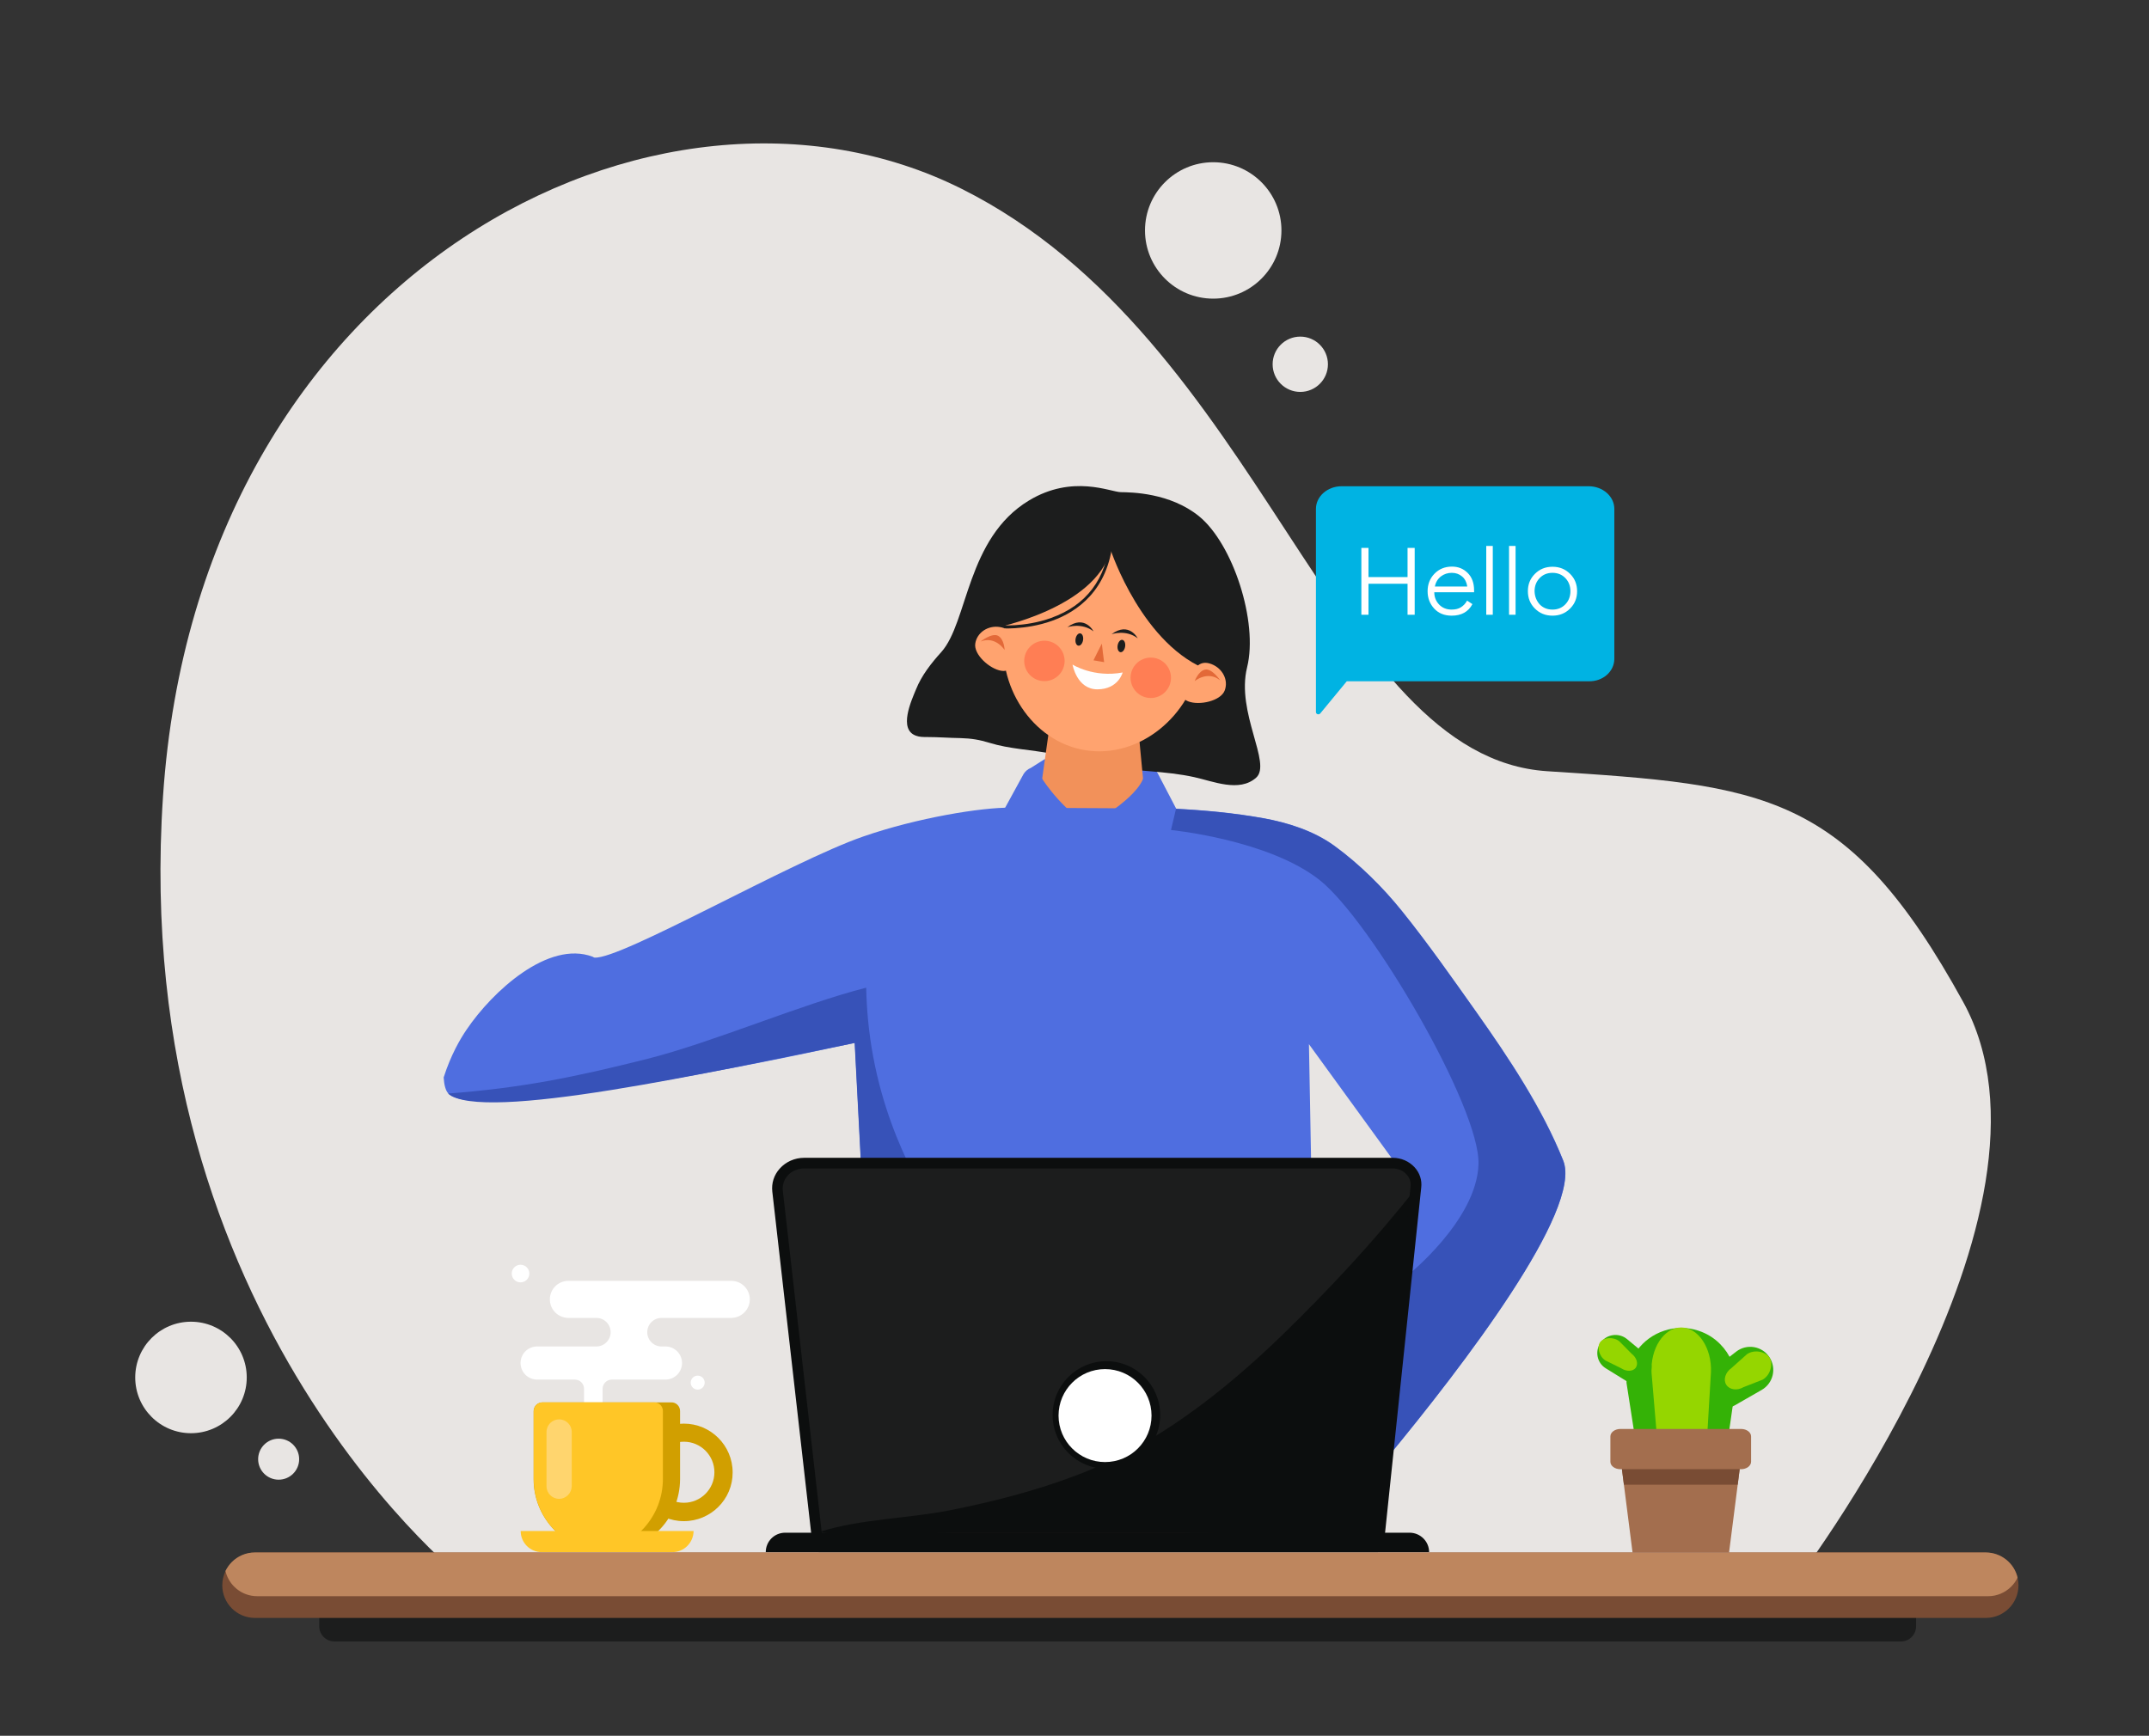<?xml version="1.0" encoding="UTF-8"?> <!-- Generator: Adobe Illustrator 25.2.0, SVG Export Plug-In . SVG Version: 6.00 Build 0) --> <svg xmlns="http://www.w3.org/2000/svg" xmlns:xlink="http://www.w3.org/1999/xlink" id="Слой_1" x="0px" y="0px" viewBox="0 0 1414.4 1142.7" style="enable-background:new 0 0 1414.4 1142.7;" xml:space="preserve"><rect x="0" y="0" width="1414.4" height="1142.7" fill="#333333" stroke="none"/> <style type="text/css"> .st0{fill:#1C1D1D;} .st1{display:none;} .st2{fill:#E8E5E3;} .st3{fill:#4F6EE0;} .st4{fill:#FFFFFF;} .st5{fill:#34B206;} .st6{fill:#95D600;} .st7{fill:#794C34;} .st8{fill:#BE865E;} .st9{fill:none;stroke:#4F6EE0;stroke-miterlimit:10;} .st10{fill:#F2915A;} .st11{fill:#FFA36F;} .st12{fill:#FF7E54;} .st13{fill:#E36938;} .st14{fill:#FEFEFE;} .st15{fill:#A36E4E;} .st16{fill:#3752B8;} .st17{fill:#0C0E0E;} .st18{fill:#00B3E3;} .st19{fill:#D19F00;} .st20{fill:#FFC627;} .st21{fill:#FFD56E;} .st22{enable-background:new ;} </style> <path class="st0" d="M1251.1,1080.6h-1031c-5.5,0-10-4.5-10-10v-24.2c0-5.5,4.5-10,10-10h1031c5.5,0,10,4.5,10,10v24.2 C1261.1,1076.1,1256.7,1080.6,1251.1,1080.6z"></path> <g id="Слой_1_1_" class="st1"> </g> <g id="Слой_3"> <path class="st2" d="M309.8,1043.6c0,0-225.8-172.8-202.5-519.5S434.1,25,632.7,124.2s243,374.2,385.6,383.5 c142.6,9.2,197.5,13.1,273.8,151.9s-112,384-112,384H309.8z"></path> </g> <g id="Слой_2_1_"> <path class="st3" d="M664.8,531.8c6.3,0.1,9.7,5.8,9.7,5.8s0.1,0,0,0c9.5,0.4,18.9,0.9,28.4,1.3l12.3,10.3l29.5,51.9l30.6-66.5 l-13.1-25.1c-1.3-2.5-3.3-4.4-5.8-5.6l-5.1-2.5l-63.8-1.6l-9,5.7c-2,0.8-3.8,2.3-4.9,4.2L661.4,532l18,67l35.8-49.6"></path> <path class="st4" d="M493.5,855.4L493.5,855.4c0-6.8-5.5-12.2-12.2-12.2H374.1c-6.8,0-12.2,5.5-12.2,12.2l0,0 c0,6.8,5.5,12.2,12.2,12.2h18.4c5.2,0,9.4,4.2,9.4,9.4l0,0c0,5.2-4.2,9.4-9.4,9.4h-39c-6,0-10.9,4.9-10.9,10.9l0,0 c0,6,4.9,10.9,10.9,10.9h24.8c3.4,0,6.1,2.7,6.1,6.1v20.4c0,3.3,2.7,6.1,6.1,6.1l0,0c3.4,0,6.1-2.7,6.1-6.1v-20.4 c0-3.3,2.7-6.1,6.1-6.1H438c6,0,10.9-4.9,10.9-10.9l0,0c0-6-4.9-10.9-10.9-10.9h-2.6c-5.2,0-9.4-4.2-9.4-9.4l0,0 c0-5.2,4.2-9.4,9.4-9.4h45.8C488,867.6,493.5,862.1,493.5,855.4z"></path> <path class="st5" d="M1123.5,920.7L1123.5,920.7c-3.9-6-2.6-14,3.1-18.4l16.1-12.5c7-5.4,17.1-3.7,21.9,3.7l0,0 c4.8,7.3,2.5,17.1-5.1,21.5l-17.6,10.1C1135.5,928.7,1127.5,926.8,1123.5,920.7z"></path> <path class="st5" d="M1142.6,910.3l-7.4,51.7l-56.1,3.7l-8.6-55.4c0-16,10.4-29.6,24.9-34.3l0,0c3.5-1.2,7.3-1.8,11.2-1.8 c3.9,0,7.6,0.6,11.2,1.8l0,0c5.5,1.8,10.4,4.8,14.3,8.8C1138.6,891.3,1142.6,900.3,1142.6,910.3z"></path> <path class="st6" d="M1107,963.9L1107,963.9c-8.5,0-15.7-9-16.7-21l-3.3-39c-0.9-16.2,8.1-30,19.5-30l0,0 c11.2,0,20.2,13.4,19.6,29.4l-2.3,38.8C1123,954.4,1115.8,963.9,1107,963.9z"></path> <path class="st7" d="M1328.5,1043.6c0,5.9-2.4,11.3-6.3,15.2c-3.9,3.9-9.3,6.3-15.2,6.3H167.8c-11.9,0-21.5-9.6-21.5-21.5 c0-3.3,0.8-6.5,2.1-9.3l0,0c1.1-2.2,2.5-4.2,4.2-5.9c3.9-3.9,9.3-6.3,15.2-6.3H1307c10.2,0,18.7,7.1,20.9,16.6 C1328.3,1040.2,1328.5,1041.9,1328.5,1043.6z"></path> <path class="st8" d="M1327.9,1038.6c-1.1,2.2-2.5,4.2-4.2,5.9c-3.9,3.9-9.3,6.3-15.2,6.3H169.3c-10.2,0-18.7-7.1-20.9-16.6l0,0 c1.1-2.2,2.5-4.2,4.2-5.9c3.9-3.9,9.3-6.3,15.2-6.3H1307C1317.2,1022.1,1325.7,1029.1,1327.9,1038.6z"></path> <path class="st9" d="M772.1,534.4l-8.2,7.5c-4.2-0.2-8.3-0.4-12.5-0.6c-8.1-0.4-16.1-0.8-24.2-1.2l-12,9.1"></path> <path class="st0" d="M692.4,496.2c-13.7-2.7-28-3.1-41.2-7.2c-6.5-2-11.9-2.9-19-3.1c-7.5-0.1-14.6-0.7-22.1-0.7 c-2.5,0-5,0-7.3-0.9c-11.6-4.2-3-23,0.1-30.5c3.7-9.2,10-17.2,16.6-24.5c17.7-19.7,16.5-74.9,57.7-99.8 c28.8-17.4,53.7-5.6,60.5-5.5s32.2,0.3,51.4,15.8c22.4,18.2,39.1,69.6,31.7,99.5s16.5,63.4,5.9,72.7c-11.1,9.8-28.3,2.3-40.7-0.4 c-19-4.2-38.7-3.7-57.9-7.1c-11.6-2-22-7.4-33.4-10C694.1,494.5,693.1,496.4,692.4,496.2z"></path> <path class="st10" d="M692.6,465.2l-7.7,54.7c0,0,11.2,18.9,31.4,31.3c0,0,1.1-3.4,3.7-4.8c7.4-4,23.1-11.6,33-26.5l-5.2-54.7 H692.6L692.6,465.2z"></path> <path class="st11" d="M789.6,435.1c-5.7,36-39.6,64.4-75.1,58.8s-59-43.1-53.4-79s42.1-83.7,77.5-78.1 C774.2,342.3,795.3,399.1,789.6,435.1z"></path> <path class="st0" d="M655.2,413.3c0,0,65.2-12.8,75.9-51c0,0,21,63.6,65.6,79.4l17.1-16.8l-24.6-58.2c0,0-47.1-34.1-52.1-34.9 s-41.4,14.4-41.4,14.4l-21.7,18l-19.6,21.5L655.2,413.3z"></path> <g> <path class="st0" d="M657.1,413.6l0.2-2c0.2,0,17.1,1.5,34.5-4.8c23.2-8.3,36.3-25.6,38.7-51.4l2,0.2 c-3.2,33.2-23.6,47.2-40.1,53.1C674.6,415.1,657.2,413.6,657.1,413.6z"></path> </g> <g> <ellipse transform="matrix(0.156 -0.988 0.988 0.156 183.66 1056.806)" class="st0" cx="710" cy="421" rx="4.1" ry="2.5"></ellipse> <ellipse transform="matrix(0.156 -0.988 0.988 0.156 202.76 1087.882)" class="st0" cx="737.8" cy="425.3" rx="4.1" ry="2.5"></ellipse> <path class="st0" d="M719.7,415.6c0,0-5.7-11.2-17.2-2.7C702.5,412.9,711.8,409.6,719.7,415.6z"></path> <path class="st0" d="M748.8,420.2c0,0-5.7-11.2-17.2-2.7C731.7,417.5,741,414.2,748.8,420.2z"></path> <circle class="st12" cx="687.4" cy="435.1" r="13.3"></circle> <circle class="st12" cx="757.4" cy="446.2" r="13.3"></circle> <polygon class="st13" points="726.7,435.9 723.2,435.3 719.7,434.7 722.4,429.2 725.2,423.7 725.9,429.8 "></polygon> <path class="st14" d="M705.9,437.5c0,0,13.9,8.8,33,5.2c0,0-2.8,11-16.5,11.1S705.9,437.5,705.9,437.5z"></path> </g> <g> <path class="st11" d="M665.7,427.3c-1.1,7.2,1.2,15.5-6.6,14.3s-18.4-10.8-17.2-18c1.1-7.2,8.4-12.1,16.2-10.8 C666,414,666.9,420.1,665.7,427.3z"></path> <path class="st13" d="M645.4,422.3c0,0,7.6-6,11.6-3.7s4.2,9.3,4.2,9.3S655.3,418.5,645.4,422.3z"></path> </g> <g> <path class="st11" d="M783.5,446c-2.6,6.8-8.8,12.8-1.5,15.7s21.3-0.2,24-7s-1.2-14.6-8.6-17.5S786.1,439.1,783.5,446z"></path> <path class="st13" d="M803.1,447.9c0,0-5.4-8-9.9-7.1s-6.9,7.6-6.9,7.6S794.8,441.2,803.1,447.9z"></path> </g> <path class="st3" d="M753,510.9c-4.3,14.9-34.1,31-34.1,31l-3,8.5l-2-8.6c-19-13.5-29.1-30.9-29.1-30.9l-8.3,12.9l27.1,27.4l20.3,1 l22.8-1l11.6-29.2L753,510.9z"></path> <polygon class="st15" points="1146.6,954.6 1145,967.2 1143.7,977.4 1138,1022.1 1074.5,1022.1 1068.8,977.4 1068.5,975 1067.5,967.2 1065.9,954.6 "></polygon> <path class="st15" d="M1152.5,945.6v16.7c0,2.7-3,4.9-6.6,4.9h-79.4c-3.7,0-6.6-2.2-6.6-4.9v-16.7c0-2.7,3-4.9,6.6-4.9h79.4 C1149.6,940.7,1152.5,942.9,1152.5,945.6z"></path> <path class="st5" d="M1084.9,906.4L1084.9,906.4c-3.3,4.6-9.6,5.8-14.4,2.8l-13.6-8.4c-5.9-3.6-7.4-11.5-3.3-17.1l0,0 c4-5.5,11.9-6.5,17.2-2.2l12.3,10.2C1087.5,895.3,1088.3,901.8,1084.9,906.4z"></path> <path class="st6" d="M1076.6,900.4L1076.6,900.4c-1.8,2.5-6,2.7-9.5,0.4l-10.5-5.2c-4.3-2.8-5.6-9-3.4-12.1l0,0 c2.2-3,8.6-3.7,12.6-0.5l8.1,8.2C1077.3,893.8,1078.4,897.8,1076.6,900.4z"></path> <path class="st6" d="M1136.1,911.5L1136.1,911.5c-2-3.3-0.5-8.1,3.5-10.9l10.2-9.1c4.9-3.4,12.4-1.7,14.9,2.4l0,0 c2.5,4,0.5,11.6-4.7,14.4l-12.5,4.9C1143.2,915.7,1138.2,914.9,1136.1,911.5z"></path> <path class="st16" d="M661.4,531.9c0,0,16.2,66.6,18,67c1.9,0.3,34.5-57,34.5-57l2.3,8.9l-3,3.3l-31.6,48.3c-1,1.6-3.5,1.3-4-0.6 C674.1,589.5,665,556.3,661.4,531.9z"></path> <path class="st16" d="M774.2,532.5c0,0-18.7,66-20.5,66.3c-1.9,0.3-34.5-57-34.5-57l-3.3,9.1l3,4.8l32.6,46.6c1,1.6,3.5,1.3,4-0.6 C759,589.5,770.6,556.9,774.2,532.5z"></path> <path class="st16" d="M712,547.1c0,0,9.5,152.6,7,225.5h9.3c0,0-10.6-197.8-6.3-223.5l-1.9-2.8l-4,4L712,547.1z"></path> <g> <path class="st3" d="M1028.9,764c-13.7-34.4-35.8-67.5-57-97.5c-16-22.5-31.8-45.2-49.1-66.7c-12.6-15.7-28.2-31.1-44.5-43 c-13.6-9.9-30.7-15.3-46.8-18.2c-19-3.4-38.1-5.2-57.4-6.2c-0.7,0-1.3-0.1-1.9-0.1l-107.3-0.6c-18.8-0.2-61.1,6.6-96.8,19 c-47.6,16.5-159.2,80.9-176.7,79.7c-0.5,0-0.7-0.3-1.4-0.6c-29.1-10.9-65.8,22.7-82.9,48c-4.3,6.3-10.4,16.8-15.1,31.5 c0.3,5,1.3,8.6,3,10.5c19.7,22.1,267.6-33.3,267.6-33.3l4.4,84.6l33.7,0.3l262.4,2.5l-1.6-86.5l58.3,80.3L905,807.4l18.1-31.8 l-47.2,227.6c0,0,16-17.9,37.7-44.2C962.9,899.2,1041.8,796.3,1028.9,764z"></path> <path class="st16" d="M574.8,696.1c-3.2-16.9-4.4-32.4-4.7-45.9c-43.1,11-100.7,35.9-143.8,46.8c-48.6,12.3-83.8,19.3-131.4,22.9 c22.1,19.4,174.5-14.4,267.6-33.3l4.4,84.6l33.7,0.3C591.2,752.9,580.7,727.5,574.8,696.1z"></path> </g> <path class="st0" d="M906.9,1021.8H538.8l-27-237.2c-1.1-9.8,7-18.3,17.5-18.3h387.4c9,0,16.1,7.3,15.2,15.8L906.9,1021.8z"></path> <path class="st16" d="M973.1,766.4c1.2-37.2-70.8-160.2-104.5-187c-33.7-26.7-97.9-33-97.9-33l3.3-13.9c19.3,1,38.4,2.8,57.4,6.2 c16,2.9,33.2,8.3,46.8,18.2c16.4,11.9,31.9,27.3,44.5,43c17.3,21.5,33.2,44.2,49.1,66.7c21.2,30,43.2,63.1,57,97.5 c12.9,32.3-66,135.2-115.4,195l12.4-119C925.9,840.1,972,803.5,973.1,766.4z"></path> <path class="st17" d="M932,782.2c-27,34.2-56.9,66.4-88.1,96.7c-39.1,37.9-84,72.9-135.4,92.3c-26.9,10.2-54.9,17.4-83.1,23 c-27.7,5.5-59.2,5.7-85.7,14.2c27.2,5.5,61.2,0.6,89.3,0.6c49.4,0,98.8,0,148.1,0c7.9,0,131,2.1,131.2,0 C908.3,1009.1,932,782.2,932,782.2z"></path> <path class="st17" d="M940.6,1021.8H504l0,0c0-7.1,5.7-12.8,12.8-12.8h411.1C934.9,1009.1,940.6,1014.8,940.6,1021.8L940.6,1021.8z "></path> <g> <path class="st17" d="M535.3,1021.6l-27-237.2c-0.6-5.5,1.1-10.9,4.9-15.1c4-4.5,9.9-7.1,16.1-7.1h387.4c5.5,0,10.7,2.3,14.3,6.2 c3.4,3.7,5,8.5,4.4,13.4l-25.1,239.7l-7-0.7l25.1-239.7c0.3-2.9-0.6-5.8-2.7-8c-2.2-2.5-5.6-3.9-9.1-3.9H529.3 c-4.2,0-8.2,1.7-10.9,4.7c-2.4,2.7-3.5,6.2-3.2,9.7l27,237.2L535.3,1021.6z"></path> </g> <polygon class="st7" points="1145,967.2 1143.7,977.4 1068.8,977.4 1068.5,975 1067.5,967.2 "></polygon> <circle class="st17" cx="728.2" cy="931.5" r="35.4"></circle> <circle class="st4" cx="727.3" cy="931.9" r="30.6"></circle> <path class="st18" d="M1062.5,433.7V335c0-8.2-7.6-14.9-16.9-14.9H883c-9.3,0-16.9,6.7-16.9,14.9v82.8v15.8v35.2c0,1.4,2,2,2.9,0.8 l17.4-21.1h159.3C1055,448.7,1062.5,442,1062.5,433.7z"></path> <circle class="st2" cx="798.5" cy="151.7" r="44.9"></circle> <circle class="st2" cx="855.8" cy="239.8" r="18.2"></circle> <circle class="st2" cx="183.4" cy="960.6" r="13.5"></circle> <circle class="st2" cx="125.7" cy="906.8" r="36.7"></circle> <g> <path class="st19" d="M450.1,1001.4c-17.7,0-32.1-14.4-32.1-32.1s14.4-32.1,32.1-32.1s32.1,14.4,32.1,32.1 C482.3,987,467.8,1001.4,450.1,1001.4z M450.1,949.1c-11.1,0-20.1,9-20.1,20.1s9,20.1,20.1,20.1s20.1-9,20.1-20.1 S461.2,949.1,450.1,949.1z"></path> </g> <path class="st19" d="M447.6,928.9v44.7c0,26.6-21.6,48.2-48.2,48.2c-1.9,0-3.8-0.1-5.7-0.3c-23.9-2.8-42.5-23.2-42.5-47.8V929 c0-3.2,2.6-5.8,5.8-5.8h84.8C445,923.1,447.6,925.7,447.6,928.9z"></path> <path class="st20" d="M436.3,928.9v44.7c0,24.7-18.6,45-42.5,47.9c-23.9-2.8-42.5-23.2-42.5-47.8V929c0-3.2,2.6-5.8,5.8-5.8h73.4 C433.7,923.1,436.3,925.7,436.3,928.9z"></path> <path class="st20" d="M442.5,1021.8h-85.9c-7.7,0-13.9-6.2-13.9-13.9l0,0h113.8l0,0C456.4,1015.6,450.2,1021.8,442.5,1021.8z"></path> <path class="st21" d="M368,986.7L368,986.7c-4.6,0-8.3-3.7-8.3-8.3v-35.7c0-4.6,3.7-8.3,8.3-8.3l0,0c4.6,0,8.3,3.7,8.3,8.3v35.7 C376.2,983,372.5,986.7,368,986.7z"></path> <circle class="st4" cx="342.6" cy="838.4" r="5.8"></circle> <circle class="st4" cx="459.2" cy="910.2" r="4.6"></circle> </g> <g class="st22"> <path class="st4" d="M896,404.7v-44h4.7v19.2h25.7v-19.2h4.7v44h-4.7v-20.4h-25.7v20.4H896z"></path> <path class="st4" d="M955.5,405.3c-4.8,0-8.6-1.5-11.5-4.6c-2.9-3.1-4.4-6.9-4.4-11.5c0-4.5,1.5-8.4,4.5-11.5 c3-3.1,6.9-4.7,11.5-4.7c4.2,0,7.6,1.4,10.4,4.2c2.8,2.8,4.2,6.6,4.2,11.5v1.2h-26.2c0,3.2,1.1,5.9,3.2,8.1 c2.1,2.2,4.9,3.3,8.2,3.3c2.5,0,4.5-0.5,6.1-1.5c1.6-1,3-2.4,4.1-4.4l3.5,2.3C966.4,402.8,961.8,405.3,955.5,405.3z M944.4,386.1 h21.3c-0.4-2.8-1.5-5-3.4-6.6c-1.9-1.6-4.1-2.4-6.8-2.4c-2.7,0-5.1,0.8-7.2,2.4C946.2,381.2,944.9,383.4,944.4,386.1z"></path> <path class="st4" d="M978.2,404.7v-45.3h4.3v45.3H978.2z"></path> <path class="st4" d="M993.2,404.7v-45.3h4.3v45.3H993.2z"></path> <path class="st4" d="M1033.4,400.6c-3.1,3.1-6.9,4.7-11.6,4.7c-4.7,0-8.5-1.6-11.6-4.7s-4.6-6.9-4.6-11.4c0-4.5,1.5-8.3,4.6-11.4 c3.1-3.1,6.9-4.7,11.6-4.7c4.7,0,8.5,1.6,11.6,4.7c3.1,3.1,4.6,6.9,4.6,11.4C1038,393.7,1036.5,397.5,1033.4,400.6z M1013.3,397.8 c2.2,2.3,5,3.5,8.5,3.5c3.5,0,6.3-1.2,8.5-3.5c2.2-2.3,3.3-5.2,3.3-8.6c0-3.4-1.1-6.3-3.3-8.6c-2.2-2.3-5-3.5-8.5-3.5 c-3.5,0-6.3,1.2-8.5,3.5c-2.2,2.3-3.3,5.2-3.3,8.6C1010.1,392.6,1011.2,395.4,1013.3,397.8z"></path> </g> </svg> 